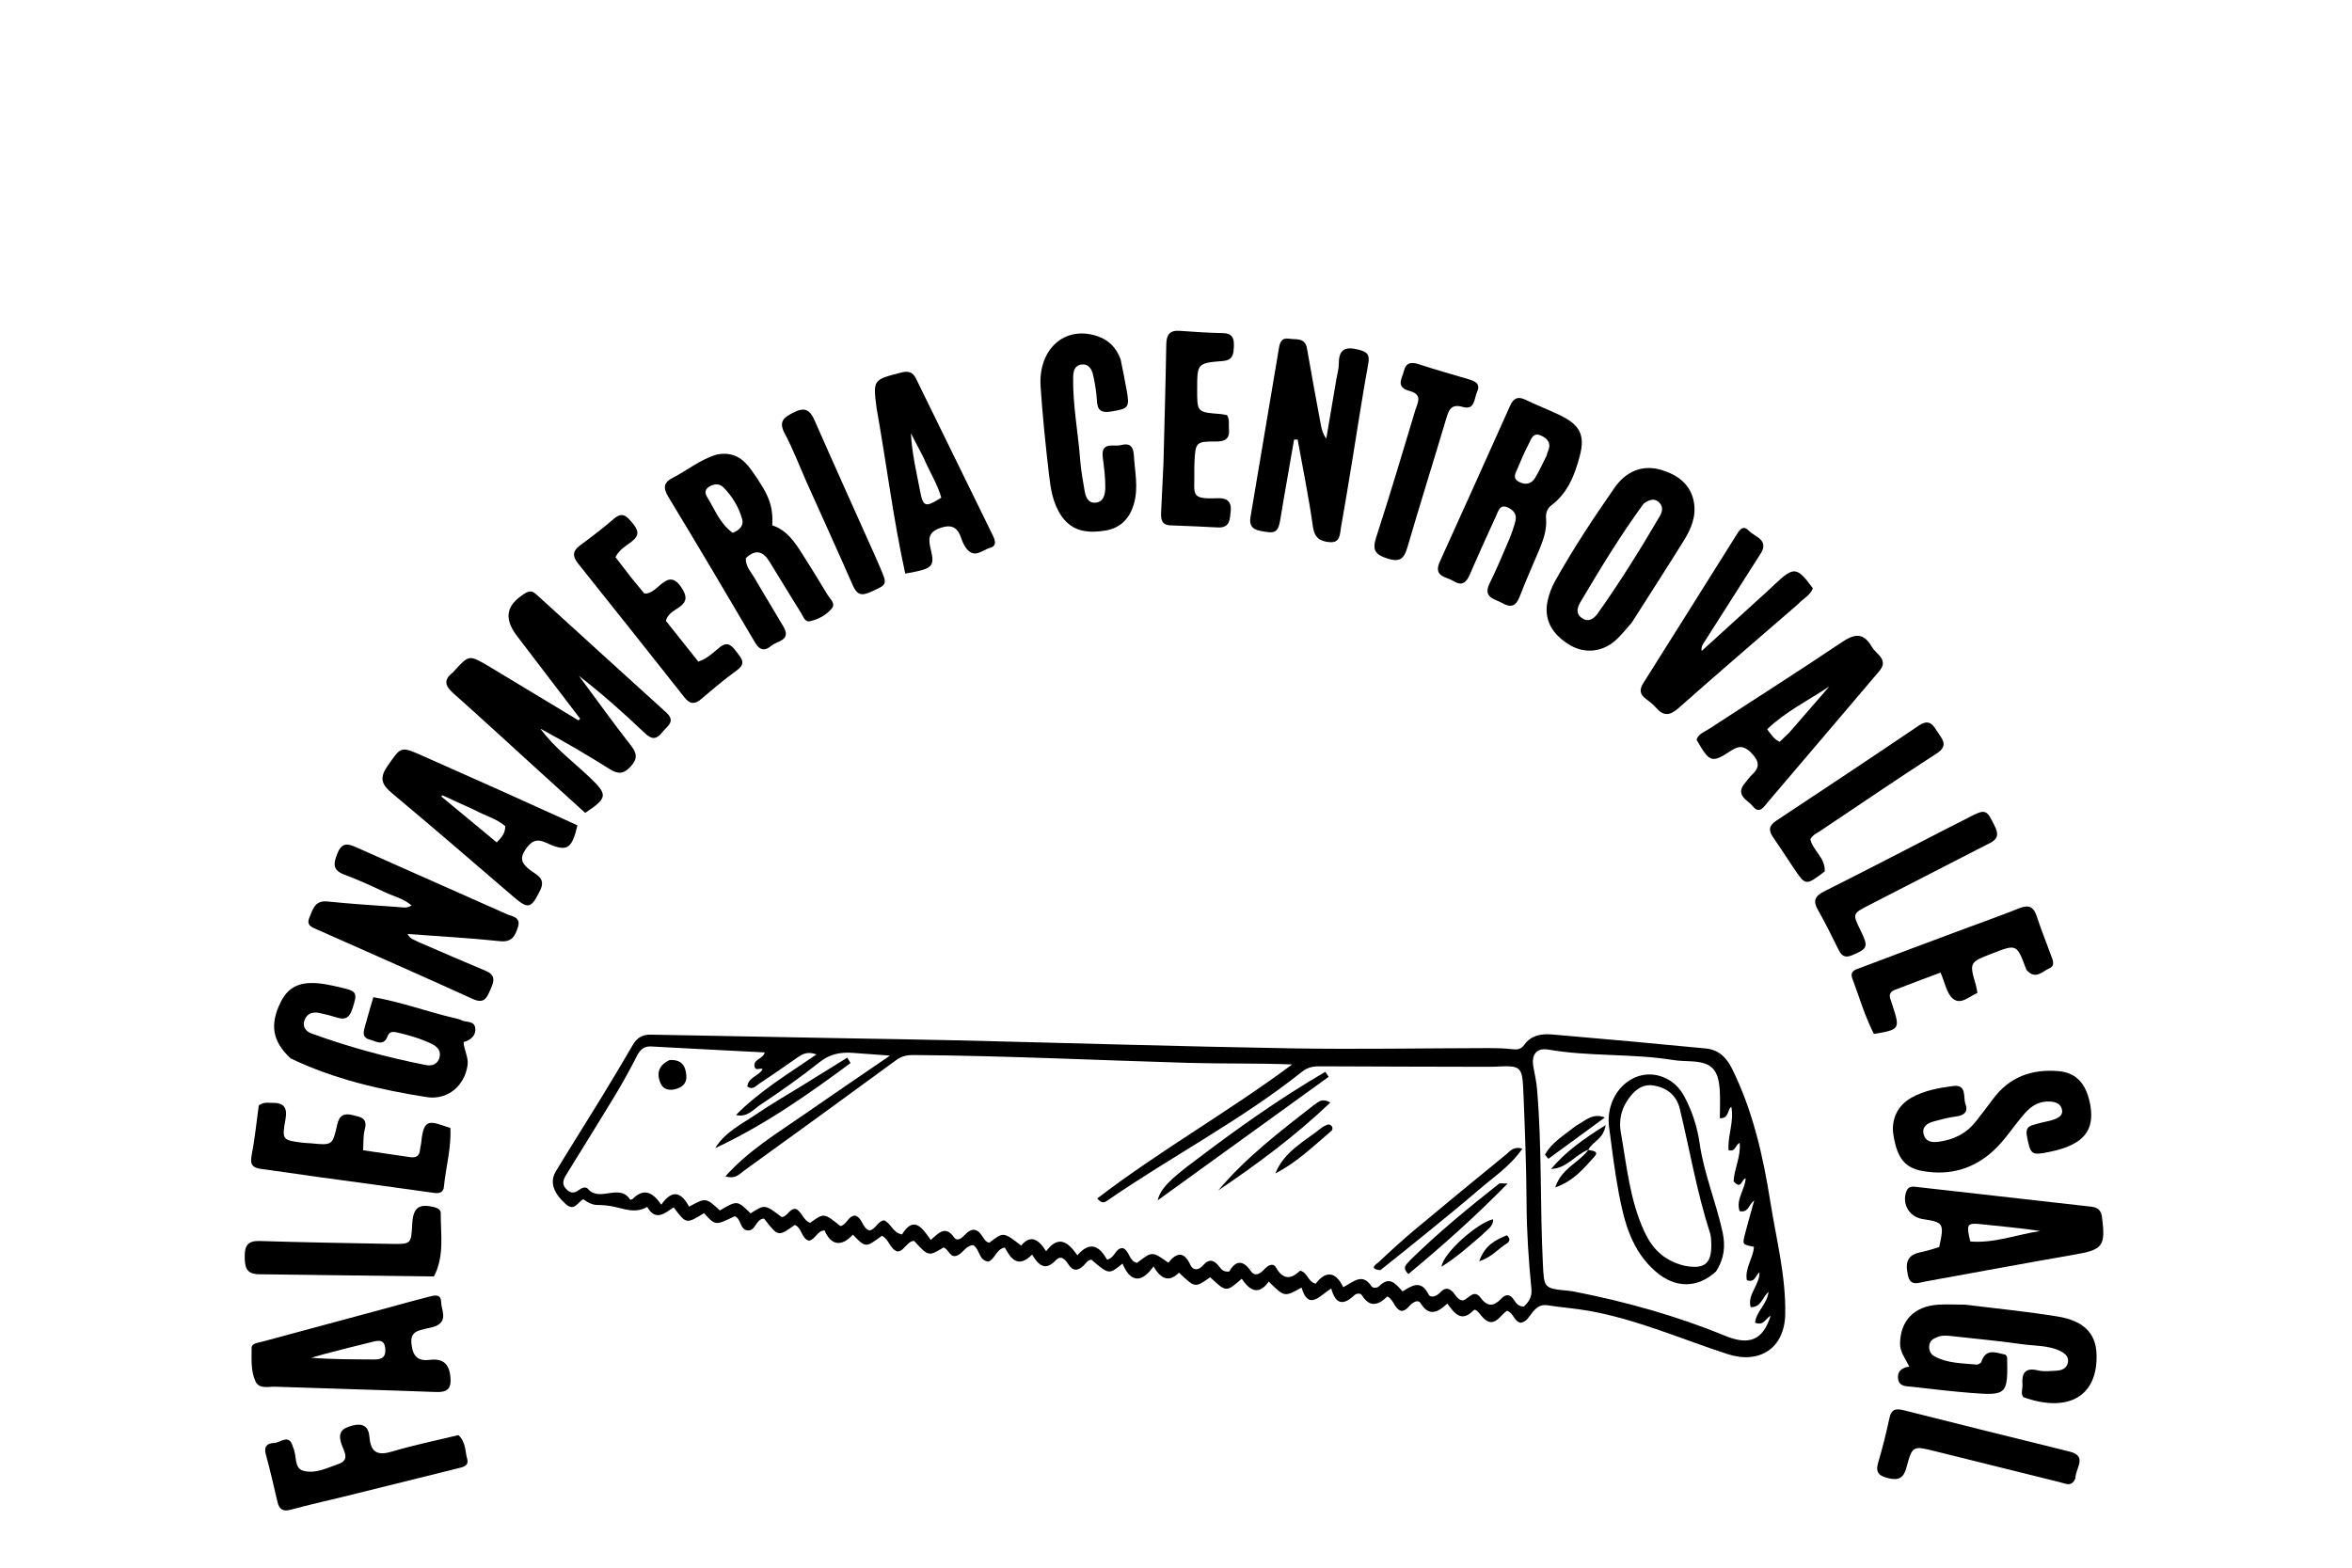 <svg version="1.1" id="Layer_1" xmlns="http://www.w3.org/2000/svg" xmlns:xlink="http://www.w3.org/1999/xlink" x="0px" y="0px"
	 width="100%" viewBox="0 0 816 544" enable-background="new 0 0 816 544" xml:space="preserve">
<path fill="#000000" opacity="1" stroke="none" 
	d="
M513.763,456.375 
	C512.92,455.343 511.904,454.01 511.23,454.702 
	C507.077,458.968 504.683,455.874 502.136,452.348 
	C498.956,455.327 495.831,457.045 492.915,452.291 
	C492.143,451.032 490.844,451.603 489.845,452.37 
	C488.691,453.257 487.993,454.784 486.259,454.897 
	C483.708,454.265 483.728,451.071 481.315,449.879 
	C478.332,452.82 475.315,453.962 472.52,449.49 
	C471.934,448.554 470.526,448.83 469.8,449.517 
	C466.246,452.878 463.419,452.953 461.853,447.084 
	C457.851,449.697 453.913,454.891 451.558,446.8 
	C445.616,450.118 445.616,450.118 440.182,444.719 
	C436.623,449.724 433.479,447.765 430.806,443.728 
	C425.421,448.446 425.421,448.446 419.86,443.218 
	C414.593,446.933 414.593,446.933 409.044,441.621 
	C405.646,445.044 402.77,443.936 400.209,439.458 
	C395.853,445.597 392.094,444.807 389.44,438.475 
	C384.748,442.323 384.748,442.323 378.65,437.128 
	C377.317,437.222 376.765,438.359 375.954,439.151 
	C374.026,441.035 372.279,441.232 370.654,438.725 
	C369.617,437.126 368.173,435.359 366.307,437.317 
	C362.614,441.194 360.326,439.081 358.076,435.35 
	C353.346,440.142 350.741,437.028 348.621,432.905 
	C345.581,433.452 345.338,436.798 342.94,437.775 
	C339.571,437.48 340.018,433.629 337.698,432.097 
	C335.355,432.079 334.346,434.394 332.56,435.433 
	C329.606,437.15 329.239,433.444 327.358,432.881 
	C322.127,436.029 322.127,436.029 317.154,430.622 
	C315.813,430.562 315.132,431.624 314.273,432.369 
	C313.415,433.113 312.849,434.274 311.289,434.256 
	C308.742,433.369 308.422,429.993 305.961,428.826 
	C300.307,433.022 300.307,433.022 295.908,428.437 
	C291.965,432.676 288.393,432.316 286.056,426.952 
	C283.393,427.179 283.054,429.954 280.715,430.531 
	C278.012,429.904 278.283,426.034 275.727,425.068 
	C269.96,429.188 269.96,429.188 265.1,422.871 
	C262.21,422.881 262.224,427.23 259.383,426.967 
	C256.63,426.712 257.242,422.948 254.911,422.03 
	C248.186,425.306 248.186,425.306 244.254,420.984 
	C238.072,424.769 238.072,424.769 233.714,418.947 
	C230.721,420.96 227.444,423.965 224.547,418.81 
	C220.148,421.354 216.198,419.24 211.768,418.495 
	C206.76,417.653 206.52,419.083 202.343,416.148 
	C200.46,417.076 199.31,420.593 196.221,417.779 
	C191.989,413.924 190.606,410.166 192.861,406.431 
	C197.941,398.019 203.221,389.729 208.35,381.347 
	C212.172,375.1 215.939,368.816 219.619,362.484 
	C221.04,360.04 223.025,358.975 225.763,359.027 
	C247.407,359.438 269.052,359.845 290.696,360.246 
	C304.35,360.499 318.006,360.675 331.659,361 
	C370.442,361.923 409.221,363.122 448.008,363.783 
	C470.825,364.172 493.655,363.732 516.478,363.699 
	C519.139,363.695 521.819,363.751 524.455,364.066 
	C526.26,364.281 527.669,364.203 528.82,362.575 
	C531.246,359.141 534.937,358.66 538.668,358.982 
	C556.399,360.508 574.125,362.103 591.837,363.828 
	C596.107,364.244 598.898,366.792 600.867,370.758 
	C608.141,385.411 611.687,401.124 614.208,417.092 
	C616.253,430.044 619.634,442.817 619.362,456.107 
	C619.123,467.788 610.519,473.502 599.347,469.874 
	C583.381,464.691 567.917,457.841 551.271,454.871 
	C546.534,454.025 541.703,453.711 536.949,452.945 
	C534.607,452.567 533.207,453.572 531.828,455.197 
	C530.58,456.668 529.752,458.699 527.497,459.009 
	C525.26,458.473 525.197,455.725 522.879,454.837 
	C520.302,456.394 518.105,461.883 513.763,456.375 
M486.586,448.123 
	C489.841,446.164 492.959,443.898 495.617,449.157 
	C496.332,450.573 498.422,449.804 499.533,448.602 
	C501.626,446.337 503.205,447.066 504.759,449.216 
	C505.426,450.139 506.129,451.142 507.508,451.261 
	C509.548,450.834 511.249,447.007 513.78,450.452 
	C516.043,453.533 518.319,453.337 520.766,450.71 
	C522.361,448.997 523.861,448.969 525.231,451.041 
	C525.956,452.139 526.651,453.342 528.67,453.392 
	C530.314,451.838 531.593,450.169 531.302,447.202 
	C530.343,437.427 529.681,427.635 529.625,417.788 
	C529.553,405.144 529.083,392.498 528.557,379.862 
	C528.133,369.68 527.983,369.688 518.279,370.164 
	C517.614,370.197 516.947,370.193 516.28,370.191 
	C496.789,370.144 477.298,370.116 457.808,370.019 
	C455.557,370.008 453.637,370.381 451.796,371.848 
	C430.632,388.711 406.557,401.188 384.359,416.498 
	C383.439,417.133 382.432,417.981 380.673,415.877 
	C402.383,399.23 426.217,385.807 448.292,369.375 
	C436.304,368.885 424.35,369.175 412.414,368.829 
	C380.618,367.908 348.84,366.347 317.024,366.106 
	C314.821,366.089 312.899,366.414 310.975,367.826 
	C293.391,380.732 275.737,393.543 258.045,406.301 
	C256.564,407.369 255.241,409.269 251.669,408.207 
	C259.851,399.071 269.733,393.178 279.083,386.669 
	C288.71,379.966 298.429,373.393 308.773,366.306 
	C303.814,365.941 299.868,365.658 295.923,365.358 
	C291.669,365.034 287.929,365.713 284.331,368.583 
	C277.7,373.87 270.735,378.767 263.667,383.462 
	C261.27,385.054 259.201,387.874 255.345,386.905 
	C263.478,378.659 273.381,372.671 283.272,365.897 
	C280.08,364.703 278.294,365.811 276.465,367.1 
	C272.112,370.169 267.717,373.179 263.286,376.133 
	C262.158,376.885 261.068,378.382 259.281,377.011 
	C259.604,373.766 263.315,373.422 264.582,370.993 
	C263.67,370.452 262.261,371.634 261.869,370.368 
	C260.991,367.529 264.733,367.595 265.317,365.198 
	C252.087,364.512 238.989,363.859 225.895,363.131 
	C223.288,362.986 222.05,364.353 220.954,366.476 
	C218.667,370.911 216.287,375.31 213.708,379.581 
	C208.026,388.989 202.191,398.306 196.435,407.669 
	C195.433,409.3 194.77,410.89 196.465,412.624 
	C197.918,414.112 199.21,414.147 200.824,412.954 
	C201.76,412.262 203.158,411.574 204.031,412.594 
	C208.06,417.297 214.944,410.47 218.631,416.293 
	C218.679,416.368 219.33,416.219 219.533,416.012 
	C223.351,412.131 226.469,413.713 229.434,418.034 
	C233.402,412.249 236.609,414.05 239.059,418.721 
	C244.892,415.552 244.892,415.552 249.753,420.033 
	C255.771,416.501 255.771,416.501 260.409,421.042 
	C265.341,417.881 265.341,417.881 271.209,422.345 
	C273.312,422.166 273.853,419.218 276.165,419.519 
	C278.323,420.666 278.714,423.531 281.071,424.337 
	C285.841,420.868 285.841,420.868 291.543,425.439 
	C293.802,425.037 294.191,421.957 296.634,421.813 
	C299.323,422.555 299.04,426.2 301.703,427 
	C303.869,426.48 304.543,423.675 306.765,423.462 
	C309.256,424.587 309.709,427.808 312.945,428.347 
	C317.114,421.569 320.101,426.305 322.922,430.284 
	C325.736,427.793 327.999,425.143 330.993,429.354 
	C332.184,431.029 333.8,429.506 334.782,428.465 
	C337.399,425.693 339.307,426.486 341.068,429.37 
	C341.569,430.191 342.135,431.102 343.297,431.192 
	C348.125,427.459 348.125,427.459 354.277,432.225 
	C357.607,428.251 360.332,430.065 362.948,434.2 
	C367.237,428.391 370.626,431.033 373.771,435.586 
	C378.527,430.105 381.726,432.948 384.094,437.116 
	C386.931,436.448 386.864,433.058 389.547,433.098 
	C391.97,434.039 391.652,437.717 394.52,438.21 
	C399.721,434.167 399.721,434.167 405.338,438.167 
	C408.059,434.747 410.693,433.978 412.96,438.869 
	C413.995,441.102 415.9,440.804 417.391,439.08 
	C419.573,436.558 421.331,437.316 423.049,439.581 
	C423.752,440.508 424.498,441.445 426.46,441.228 
	C428.477,437.73 430.975,436.762 433.957,441.07 
	C435.384,443.133 437.176,442.013 438.563,440.523 
	C439.804,439.191 441.615,437.97 442.709,439.878 
	C445.292,444.381 448.099,443.763 451.069,440.945 
	C453.746,441.582 453.64,444.75 456.48,445.446 
	C459.901,440.889 463.383,441.129 466.023,446.663 
	C469.505,444.949 472.56,441.47 475.763,446.285 
	C476.314,447.112 477.796,447.013 478.517,446.288 
	C481.945,442.837 483.993,445.164 486.586,448.123 
M601.466,409.929 
	C601.636,405.505 604.031,401.404 603.557,396.605 
	C601.995,397.227 602.252,399.766 599.711,399.149 
	C599.308,394.17 601.707,389.207 600.655,384.055 
	C599.187,385.128 599.922,388.196 596.68,388.031 
	C596.68,384.727 596.866,381.459 596.643,378.219 
	C596.135,370.84 593.673,368.564 586.378,368.27 
	C584.385,368.19 582.372,368.138 580.409,367.822 
	C566.102,365.525 551.513,366.699 537.206,364.221 
	C533.031,363.498 531.209,366.026 531.999,370.232 
	C532.489,372.84 533.053,375.452 533.276,378.089 
	C534.978,398.145 534.27,418.284 535.276,438.368 
	C535.711,447.069 535.546,447.076 544.259,447.922 
	C544.921,447.987 545.582,448.08 546.235,448.208 
	C564.21,451.725 581.779,456.66 598.737,463.61 
	C606.923,466.965 611.663,464.997 614.284,456.61 
	C612.569,457.333 612.059,460.224 608.909,458.978 
	C609.237,455.153 613.101,452.582 613.573,448.277 
	C611.323,450.299 611.01,453.715 607.365,453.587 
	C606.161,449.089 610.53,445.938 610.428,441.477 
	C608.949,442.654 608.964,445.148 606.063,444.265 
	C605.227,440.172 608.273,436.617 608.512,432.644 
	C604.541,431.886 604.463,431.852 605.354,428.378 
	C606.338,424.54 607.457,420.738 608.606,416.6 
	C606.691,417.797 606.693,420.99 603.539,420.26 
	C602.161,416.166 605.428,412.81 605.636,408.903 
	C604.137,409.27 604.147,413.026 601.466,409.929 
z"/>
<path fill="#000000" opacity="1" stroke="none" 
	d="
M169.662,231.249 
	C180.215,237.615 190.452,243.793 200.69,249.97 
	C200.888,249.783 201.087,249.596 201.286,249.409 
	C193.982,239.843 186.667,230.286 179.378,220.709 
	C174.602,214.433 175.62,209.794 182.45,205.719 
	C184.215,204.666 185.276,205.536 186.392,206.55 
	C201.299,220.098 216.165,233.69 231.106,247.199 
	C234.64,250.395 231.417,251.977 229.801,254.056 
	C227.884,256.522 226.246,256.819 223.734,254.421 
	C216.445,247.462 208.889,240.782 200.841,234.504 
	C206.841,242.595 212.711,250.787 218.91,258.722 
	C221.065,261.48 221.218,263.329 218.814,265.974 
	C216.427,268.6 214.489,268.756 211.539,266.892 
	C203.699,261.936 195.673,257.274 187.463,252.833 
	C192.28,259.437 198.799,264.244 204.601,269.771 
	C210.923,275.792 210.863,276.854 203.023,282.079 
	C197.847,277.378 192.566,272.589 187.29,267.792 
	C177.314,258.72 167.403,249.575 157.327,240.615 
	C154.474,238.079 153.739,235.969 157.038,233.425 
	C157.297,233.225 157.488,232.936 157.713,232.691 
	C162.749,227.188 162.749,227.188 169.662,231.249 
z"/>
<path fill="#000000" opacity="1" stroke="none" 
	d="
M145.275,326.939 
	C153.237,330.362 160.859,333.695 168.534,336.899 
	C172.155,338.411 171.346,340.728 170.148,343.395 
	C168.921,346.128 168.081,348.497 164.041,346.655 
	C146.17,338.51 128.178,330.63 110.234,322.646 
	C108.429,321.842 106.142,321.244 107.319,318.453 
	C108.514,315.621 109.159,312.358 113.654,312.825 
	C121.915,313.684 130.214,314.178 138.501,314.775 
	C139.782,314.867 141.132,315.256 142.78,314.199 
	C139.878,311.691 136.281,310.95 133.141,309.434 
	C128.65,307.264 124.07,305.241 119.406,303.475 
	C115.155,301.864 115.719,299.429 117.119,296.02 
	C118.708,292.149 120.825,292.778 123.785,294.103 
	C141.102,301.856 158.485,309.466 175.81,317.203 
	C177.71,318.052 180.845,318.191 179.68,321.766 
	C178.705,324.755 177.651,327.039 173.477,326.598 
	C162.947,325.486 152.358,324.918 141.407,324.103 
	C142.392,326.033 143.881,326.103 145.275,326.939 
z"/>
<path fill="#000000" opacity="1" stroke="none" 
	d="
M469.274,159.03 
	C467.914,167.316 466.648,175.179 465.24,183.016 
	C464.828,185.312 465.056,188.452 461.281,188.131 
	C458.042,187.856 456.043,186.682 455.495,182.741 
	C454.089,172.623 452.013,162.597 450.204,152.535 
	C449.792,152.532 449.38,152.529 448.968,152.526 
	C447.768,159.412 446.566,166.297 445.371,173.184 
	C445.031,175.144 444.684,177.103 444.389,179.07 
	C443.509,184.932 442.747,185.388 437.001,184.166 
	C434.292,183.591 433.399,182.095 433.829,179.543 
	C437.134,159.922 440.457,140.304 443.732,120.678 
	C444.08,118.595 444.803,117.138 447.23,117.532 
	C449.686,117.931 452.775,117.023 453.449,120.94 
	C454.968,129.769 456.621,138.575 458.245,147.385 
	C458.542,148.997 458.958,150.587 460.142,152.236 
	C461.306,145.356 462.47,138.475 463.633,131.594 
	C463.937,129.796 464.497,127.996 464.49,126.198 
	C464.47,120.902 467,120.189 471.582,121.398 
	C474.54,122.179 475.238,123.236 474.7,126.21 
	C472.751,136.977 471.087,147.797 469.274,159.03 
z"/>
<path fill="#000000" opacity="1" stroke="none" 
	d="
M248.812,157.697 
	C254.283,156.714 257.744,159.004 260.608,163.013 
	C266.733,171.587 268.268,175.31 267.942,182.31 
	C273.118,183.994 275.91,188.363 278.67,192.736 
	C281.511,197.237 284.331,201.754 287.052,206.327 
	C287.931,207.805 290.028,209.424 288.574,211.155 
	C286.664,213.428 283.884,214.958 280.957,215.585 
	C279.285,215.942 278.665,213.907 277.907,212.693 
	C274.208,206.765 270.596,200.783 266.929,194.835 
	C264.741,191.285 262.101,190.474 258.75,193.69 
	C258.619,196.525 260.593,198.516 261.881,200.744 
	C265.127,206.36 268.56,211.868 271.823,217.475 
	C274.612,222.267 269.631,222.372 267.579,224.103 
	C265.46,225.89 263.641,225.835 261.984,223.012 
	C252.05,206.085 242.041,189.2 231.871,172.414 
	C229.938,169.225 230.245,167.393 233.528,165.728 
	C238.553,163.178 242.92,159.395 248.812,157.697 
M254.211,184.911 
	C256.371,184.017 258.174,182.574 257.465,180.085 
	C256.28,175.925 254.053,172.213 250.997,169.129 
	C249.56,167.677 247.678,167.853 245.974,168.925 
	C244.578,169.803 244.488,171.123 245.273,172.368 
	C247.958,176.634 249.623,181.578 254.211,184.911 
z"/>
<path fill="#000000" opacity="1" stroke="none" 
	d="
M534.33,190.053 
	C531.872,195.947 529.374,201.4 527.247,206.995 
	C525.979,210.33 524.236,210.989 521.22,209.291 
	C518.497,207.758 514.355,207.404 516.82,202.401 
	C519.245,197.479 521.375,192.407 523.524,187.354 
	C524.43,185.222 525.187,183.005 525.767,180.763 
	C526.374,178.419 524.997,176.918 523.003,176.06 
	C520.42,174.949 519.893,177.163 519.168,178.754 
	C516.063,185.566 512.952,192.377 509.993,199.253 
	C508.8,202.026 507.315,203.507 504.344,201.671 
	C501.828,200.116 497.15,200.151 499.509,194.951 
	C507.69,176.918 515.826,158.865 523.914,140.79 
	C525.126,138.081 526.682,137.457 529.38,138.774 
	C533.265,140.669 537.325,142.207 541.218,144.088 
	C548.06,147.395 550.017,150.924 548.098,158.184 
	C546.398,164.618 544.023,170.947 538.392,175.217 
	C536.699,176.5 536.234,178.031 536.389,179.976 
	C536.66,183.387 535.743,186.569 534.33,190.053 
M536.555,158.157 
	C536.7,157.683 536.79,157.184 536.997,156.739 
	C538.253,154.04 537.188,152.307 534.704,151.17 
	C531.87,149.873 531.263,152.337 530.422,153.941 
	C528.968,156.713 527.725,159.604 526.528,162.501 
	C525.874,164.083 524.553,165.933 526.987,167.207 
	C529.191,168.36 531.251,168.031 532.582,165.836 
	C533.946,163.586 535.053,161.181 536.555,158.157 
z"/>
<path fill="#000000" opacity="1" stroke="none" 
	d="
M566.119,216.052 
	C564.123,218.31 562.479,220.439 560.507,222.2 
	C555.921,226.298 549.836,226.87 544.788,223.918 
	C538.22,220.077 535.459,214.69 536.994,208.182 
	C537.522,205.942 538.369,203.697 539.49,201.689 
	C545.743,190.491 552.808,179.794 560.128,169.277 
	C564.007,163.704 569.632,161.121 576.23,163.029 
	C581.793,164.638 586.576,167.9 587.689,174.323 
	C588.531,179.186 586.712,183.517 584.232,187.507 
	C578.345,196.975 572.302,206.346 566.119,216.052 
M570.293,174.727 
	C562.293,185.586 555.329,197.114 548.45,208.692 
	C547.331,210.574 546.419,212.796 548.822,214.467 
	C551.213,216.13 553.068,214.608 554.343,212.813 
	C562.058,201.957 569.089,190.656 575.811,179.163 
	C576.69,177.66 577.123,176.012 575.783,174.529 
	C574.266,172.85 572.557,173.141 570.293,174.727 
z"/>
<path fill="#000000" opacity="1" stroke="none" 
	d="
M681.792,452.733 
	C692.798,454.082 703.375,455.142 713.851,456.83 
	C722.869,458.283 727.052,462.649 727.358,469.65 
	C728.002,484.356 717.736,490.497 701.947,484.814 
	C700.995,483.443 701.777,481.925 701.666,480.475 
	C701.367,476.558 702.521,474.431 707.073,475.543 
	C709.117,476.042 711.384,475.737 713.541,475.63 
	C715.285,475.544 716.923,474.883 717.394,473.021 
	C717.954,470.805 716.361,469.572 714.687,468.773 
	C710.536,466.792 705.913,467.079 701.504,466.442 
	C693.455,465.277 685.339,464.583 677.256,463.653 
	C675.587,463.462 673.952,463.294 672.331,463.905 
	C670.876,464.452 669.542,465.124 669.334,466.882 
	C669.138,468.531 669.799,469.943 671.202,470.693 
	C675.731,473.114 680.795,473.06 685.728,473.52 
	C686.264,473.57 687.227,473.081 687.374,472.638 
	C689.047,467.574 692.628,469.466 695.862,470.113 
	C696.061,470.487 696.343,470.773 696.349,471.065 
	C696.628,483.93 696.287,484.333 683.706,483.348 
	C676.924,482.817 670.163,481.993 663.401,481.226 
	C661.496,481.01 659.046,481.237 658.555,478.696 
	C658.08,476.241 659.441,474.607 662.384,474.24 
	C661.053,471.358 659.146,469.186 659.203,466.158 
	C659.351,458.305 664.055,453.307 672.334,452.748 
	C675.316,452.547 678.324,452.716 681.792,452.733 
z"/>
<path fill="#000000" opacity="1" stroke="none" 
	d="
M100.835,367.272 
	C94.463,361.371 93.516,355.527 97.396,347.713 
	C100.255,341.953 104.816,340.159 113.105,341.577 
	C114.74,341.857 116.36,342.234 117.978,342.602 
	C123.979,343.969 124.121,344.411 122.176,350.272 
	C121.256,353.047 119.824,354.026 117.014,353.128 
	C114.959,352.472 112.858,351.925 110.744,351.502 
	C108.603,351.073 106.672,351.587 105.739,353.768 
	C104.731,356.121 106.063,357.894 108.018,358.604 
	C120.991,363.321 134.285,366.945 147.831,369.593 
	C149.901,369.998 151.919,369.282 152.504,366.864 
	C153.085,364.462 151.546,363.076 149.654,362.174 
	C145.889,360.38 141.895,359.212 137.836,358.283 
	C136.482,357.972 135.135,357.826 134.506,359.508 
	C133.101,363.263 130.493,361.333 128.275,360.755 
	C125.406,360.007 126.155,357.851 126.682,355.922 
	C127.55,352.748 128.498,349.595 129.529,346.028 
	C139.189,347.708 148.07,351.003 157.222,353.181 
	C158.193,353.411 159.222,353.569 160.09,354.019 
	C161.743,354.877 164.603,354.122 164.883,356.781 
	C165.163,359.431 163.239,360.949 160.826,361.604 
	C161.039,364.565 162.613,366.91 162.205,369.7 
	C161.198,376.584 155.524,381.885 147.944,380.687 
	C131.879,378.147 115.994,374.524 100.835,367.272 
z"/>
<path fill="#000000" opacity="1" stroke="none" 
	d="
M200.344,286.389 
	C198.382,294.751 196.698,295.777 189.529,292.455 
	C185.948,290.796 184.161,291.996 182.224,294.918 
	C180.091,298.135 181.287,299.87 183.909,301.908 
	C186.036,303.56 189.496,304.74 187.41,308.936 
	C184.206,315.379 183.325,315.641 177.913,310.991 
	C164.026,299.056 150.172,287.079 136.114,275.347 
	C132.591,272.408 131.448,270.148 134.367,265.944 
	C139.095,259.135 138.864,258.855 146.312,262.145 
	C164.274,270.08 182.194,278.109 200.344,286.389 
M164.545,281.03 
	C160.835,279.333 157.125,277.636 153.415,275.939 
	C153.313,276.092 153.212,276.245 153.111,276.398 
	C159.514,281.701 165.917,287.004 172.347,292.328 
	C174.22,290.419 175.36,288.893 175.273,286.663 
	C172.32,284.109 168.527,283.176 164.545,281.03 
z"/>
<path fill="#000000" opacity="1" stroke="none" 
	d="
M652.214,227.665 
	C654.073,229.943 653.152,231.521 651.722,233.2 
	C638.892,248.258 626.124,263.369 613.274,278.41 
	C611.999,279.902 610.428,282.647 608.199,279.864 
	C606.419,277.642 601.837,276.014 605.338,271.795 
	C606.187,270.772 606.953,269.657 607.919,268.759 
	C610.546,266.321 610.365,264.238 607.912,261.6 
	C605.606,259.121 603.753,258.413 600.702,260.41 
	C593.771,264.948 593.195,264.672 588.591,256.666 
	C589.293,254.575 591.376,253.963 592.975,252.917 
	C608.281,242.908 623.738,233.123 638.906,222.911 
	C643.344,219.922 646.469,219.37 649.378,224.4 
	C650.03,225.528 651.115,226.405 652.214,227.665 
M620.775,254.206 
	C625.405,248.873 630.035,243.541 634.664,238.208 
	C627.399,243.021 619.528,246.9 613.097,253.049 
	C614.53,254.972 615.472,256.511 617.449,257.408 
	C618.429,256.486 619.375,255.596 620.775,254.206 
z"/>
<path fill="#000000" opacity="1" stroke="none" 
	d="
M134.111,453.936 
	C139.147,452.556 143.779,451.244 148.446,450.07 
	C150.301,449.603 152.982,448.665 153.037,451.765 
	C153.086,454.546 155.485,458.173 151.298,460.11 
	C150.259,460.59 149.062,460.732 147.935,461.018 
	C145.022,461.759 142.184,462.007 142.781,466.611 
	C143.345,470.954 145.2,472.371 149.206,471.877 
	C153.755,471.316 155.864,473.332 156.277,477.919 
	C156.641,481.971 155.145,483.186 151.241,483.039 
	C132.646,482.339 114.043,481.845 95.446,481.203 
	C93.066,481.12 89.938,482.118 88.654,479.379 
	C86.955,475.756 87.296,471.608 87.302,467.684 
	C87.304,466.123 89.462,465.977 90.915,465.588 
	C105.19,461.768 119.454,457.908 134.111,453.936 
M112.465,469.879 
	C110.966,470.305 109.468,470.731 107.969,471.157 
	C115.316,471.734 122.57,471.697 129.823,471.754 
	C132.426,471.774 133.903,470.978 133.672,468.037 
	C133.398,464.544 131.143,465.181 129.021,465.687 
	C123.729,466.95 118.46,468.307 112.465,469.879 
z"/>
<path fill="#000000" opacity="1" stroke="none" 
	d="
M672.791,432.716 
	C674.574,424.538 674.317,424.131 667.144,423.042 
	C662.43,422.327 659.743,417.776 661.404,413.39 
	C662.131,411.471 663.682,411.735 665.155,411.901 
	C685.27,414.17 705.381,416.475 725.498,418.722 
	C727.844,418.984 728.97,419.988 729.28,422.436 
	C730.547,432.446 729.545,433.668 719.779,435.355 
	C702.448,438.348 685.158,441.581 667.851,444.711 
	C665.48,445.14 662.816,446.481 661.942,442.592 
	C660.838,437.678 662.012,435.467 666.259,434.548 
	C668.358,434.095 670.431,433.524 672.791,432.716 
M683.57,430.795 
	C691.933,431.503 699.71,428.382 707.824,427.179 
	C701.079,426.127 694.346,425.579 687.634,424.842 
	C682.445,424.272 682.069,424.631 683.57,430.795 
z"/>
<path fill="#000000" opacity="1" stroke="none" 
	d="
M304.122,141.63 
	C302.86,131.724 302.884,131.816 312.52,129.309 
	C315.048,128.651 316.627,128.977 317.803,131.383 
	C326.633,149.468 335.512,167.529 344.355,185.608 
	C345.182,187.299 346.065,189.396 343.47,190.109 
	C340.882,190.821 338.16,193.893 335.405,190.482 
	C334.586,189.469 333.977,188.205 333.565,186.958 
	C332.309,183.15 330.364,181.741 326.118,183.244 
	C321.893,184.738 322.098,187.17 322.916,190.626 
	C324.365,196.746 323.64,197.377 314.064,199.043 
	C309.928,180.214 307.586,161.036 304.122,141.63 
M320.504,158.97 
	C319.171,156.402 317.838,153.835 316.025,150.342 
	C316.441,157.784 317.985,163.892 319.148,170.061 
	C320.26,175.965 320.971,176.239 326.568,172.691 
	C325.307,168.1 322.647,164.05 320.504,158.97 
z"/>
<path fill="#000000" opacity="1" stroke="none" 
	d="
M388.777,124.647 
	C389.581,128.425 390.223,131.839 390.853,135.256 
	C391.993,141.437 391.575,141.836 385.387,142.813 
	C382.187,143.317 380.733,142.508 380.565,139.122 
	C380.417,136.152 379.913,133.174 379.277,130.262 
	C378.844,128.28 377.836,126.262 375.347,126.487 
	C372.824,126.716 372.356,128.774 372.318,130.912 
	C372.149,140.575 374.051,150.064 374.76,159.655 
	C375.016,163.118 375.661,166.557 376.235,169.99 
	C376.603,172.187 377.302,174.623 380.017,174.435 
	C382.984,174.228 383.445,171.381 383.471,169.15 
	C383.511,165.683 383.033,162.197 382.597,158.741 
	C381.874,153.021 386.422,155.144 388.967,154.442 
	C391.882,153.638 393.212,154.886 393.382,157.989 
	C393.69,163.594 395.033,169.119 393.414,174.797 
	C391.921,180.03 388.651,183.27 383.499,184.108 
	C377.756,185.042 372.169,184.654 368.325,179.146 
	C365.238,174.723 364.507,169.591 363.917,164.506 
	C362.75,154.452 361.716,144.372 361.026,134.276 
	C360.124,121.072 369.433,112.882 380.644,116.631 
	C384.548,117.937 387.191,120.447 388.777,124.647 
z"/>
<path fill="#000000" opacity="1" stroke="none" 
	d="
M703.154,393.894 
	C702.661,390.489 705.13,390.5 706.908,389.936 
	C708.799,389.335 710.828,389.138 712.679,388.449 
	C714.214,387.879 715.929,386.961 715.335,384.84 
	C714.828,383.026 713.27,382.397 711.46,382.262 
	C707.835,381.991 705.043,383.483 702.676,386.111 
	C698.78,390.437 695.782,395.511 691.427,399.457 
	C684.561,405.679 676.503,407.908 667.464,406.438 
	C660.9,405.372 658.237,402.01 656.906,393.865 
	C656.023,388.46 658.34,383.566 663.233,380.859 
	C667.676,378.402 672.638,377.521 677.564,376.863 
	C682.536,376.198 681.011,380.757 681.907,383.159 
	C682.895,385.807 681.459,387.064 678.712,387.409 
	C676.091,387.738 673.506,388.443 670.945,389.13 
	C668.699,389.733 666.691,390.946 667.4,393.644 
	C668.06,396.152 670.138,396.525 672.588,396.2 
	C677.785,395.51 682.127,393.38 685.406,389.259 
	C687.477,386.656 689.493,384.007 691.475,381.336 
	C697.176,373.652 704.942,370.889 714.229,371.704 
	C720.047,372.216 723.526,375.677 724.99,382.389 
	C726.486,389.25 724.889,393.804 719.846,396.683 
	C717.232,398.176 714.375,399.013 711.414,399.633 
	C704.741,401.029 704.458,400.907 703.154,393.894 
z"/>
<path fill="#000000" opacity="1" stroke="none" 
	d="
M623.714,209.724 
	C609.744,221.846 595.957,233.64 582.39,245.682 
	C579.337,248.391 577.144,248.609 574.507,245.539 
	C573.541,244.415 572.324,243.48 571.123,242.593 
	C569.029,241.046 568.6,239.461 570.095,237.097 
	C580.859,220.074 591.516,202.984 602.243,185.937 
	C603.27,184.305 604.548,181.824 606.741,184.165 
	C608.769,186.329 613.93,187.256 610.799,192.159 
	C604.172,202.539 597.563,212.931 590.954,223.322 
	C590.533,223.985 590.175,224.688 590.366,225.896 
	C598.055,218.905 605.745,211.916 613.43,204.922 
	C614.292,204.138 615.124,203.322 615.976,202.526 
	C622.375,196.543 623.498,196.676 628.949,204.149 
	C628.064,206.603 625.604,207.669 623.714,209.724 
z"/>
<path fill="#000000" opacity="1" stroke="none" 
	d="
M218.808,200.198 
	C220.599,202.388 222.175,204.298 223.517,205.926 
	C228.414,206.565 231.61,195.805 236.829,204.537 
	C240.731,211.068 231.903,210.635 231.053,215.484 
	C234.542,219.867 238.429,224.749 242.276,229.581 
	C245.498,228.498 247.48,226.41 249.643,224.655 
	C252.617,222.242 254.09,224.303 255.666,226.376 
	C257.204,228.4 258.96,230.191 255.741,232.527 
	C251.437,235.651 247.365,239.105 243.305,242.549 
	C241.073,244.443 239.416,244.47 237.506,242.049 
	C225.238,226.503 212.904,211.009 200.547,195.534 
	C198.624,193.126 198.548,191.245 201.201,189.287 
	C205.216,186.324 209.193,183.289 212.972,180.035 
	C215.987,177.437 217.441,179.157 219.377,181.438 
	C221.476,183.912 222.041,185.709 219.103,187.967 
	C217.186,189.44 214.894,190.661 213.525,193.33 
	C215.183,195.486 216.887,197.703 218.808,200.198 
z"/>
<path fill="#000000" opacity="1" stroke="none" 
	d="
M703.015,336.485 
	C699.712,327.544 699.712,327.544 691.201,330.847 
	C683.205,333.95 683.211,333.949 685.526,341.93 
	C685.75,342.704 685.844,343.517 686.046,344.556 
	C683.158,345.788 680.227,348.861 677.479,346.498 
	C675.334,344.653 674.774,340.964 673.245,337.492 
	C667.816,339.539 662.573,341.481 657.36,343.503 
	C655.966,344.044 655.258,345.095 655.851,346.689 
	C656.14,347.468 656.368,348.271 656.627,349.062 
	C659.247,357.052 659.086,357.308 650.126,358.786 
	C647.013,352.681 645.05,345.992 642.632,339.495 
	C641.659,336.88 643.932,336.406 645.558,335.79 
	C657.073,331.429 668.611,327.129 680.145,322.819 
	C687.001,320.257 693.905,317.817 700.707,315.117 
	C703.988,313.814 705.592,314.805 706.639,318.002 
	C708.087,322.425 709.853,326.743 711.426,331.127 
	C712.025,332.798 713.263,335.027 711.056,335.979 
	C708.669,337.009 706.142,340.245 703.015,336.485 
z"/>
<path fill="#000000" opacity="1" stroke="none" 
	d="
M109.808,408.347 
	C103.124,407.419 96.891,406.463 90.643,405.634 
	C87.805,405.258 86.663,404.256 87.279,401.056 
	C88.405,395.207 88.998,389.255 89.769,383.663 
	C91.411,382.28 92.959,382.751 94.413,382.706 
	C98.277,382.589 99.794,384.215 99.07,388.238 
	C97.744,395.607 97.875,395.636 105.248,396.563 
	C106.072,396.667 106.911,396.641 107.738,396.723 
	C115.253,397.469 115.386,397.502 116.991,390.259 
	C117.705,387.037 119.33,386.19 122.29,386.941 
	C124.896,387.602 127.687,387.826 126.554,391.92 
	C125.952,394.096 126.154,396.495 125.968,399.148 
	C131.638,399.983 137.009,400.797 142.389,401.553 
	C144.361,401.83 145.599,401.063 145.732,398.899 
	C145.782,398.076 146.075,397.269 146.151,396.445 
	C146.976,387.436 149.396,389.217 156.245,391.407 
	C156.626,398.285 154.659,405.046 153.997,411.921 
	C153.821,413.745 152.422,414.203 150.659,413.956 
	C137.194,412.07 123.723,410.227 109.808,408.347 
z"/>
<path fill="#000000" opacity="1" stroke="none" 
	d="
M403.649,160.881 
	C403.992,146.757 404.405,133.119 404.628,119.478 
	C404.684,116.094 405.864,114.551 409.349,114.805 
	C414.326,115.167 419.312,115.5 424.298,115.589 
	C427.538,115.648 428.193,117.398 428.077,120.098 
	C427.964,122.708 427.904,124.979 424.259,125.271 
	C415.353,125.985 415.363,126.116 415.343,135.153 
	C415.325,143.055 415.325,143.048 423.525,143.678 
	C424.318,143.739 425.1,143.953 425.722,144.065 
	C426.698,145.713 426.196,147.247 426.361,148.705 
	C426.766,152.293 425.034,153.253 421.675,153.217 
	C415.017,153.145 414.743,153.554 414.418,160.154 
	C414.353,161.483 414.334,162.817 414.357,164.148 
	C414.489,171.692 412.79,173.29 422.514,172.873 
	C425.542,172.743 427.346,174 426.982,177.306 
	C426.675,180.1 426.794,183.249 422.529,183.029 
	C417.048,182.748 411.566,182.484 406.081,182.303 
	C402.962,182.2 402.732,180.122 402.834,177.817 
	C403.076,172.332 403.374,166.85 403.649,160.881 
z"/>
<path fill="#000000" opacity="1" stroke="none" 
	d="
M119.194,519.364 
	C112.81,520.901 106.808,522.267 100.873,523.879 
	C98.124,524.626 96.856,523.748 96.248,521.099 
	C94.985,515.591 93.692,510.086 92.213,504.634 
	C91.454,501.841 92.789,500.792 95.121,500.723 
	C97.321,500.657 100.314,497.336 101.592,502.013 
	C101.636,502.172 101.702,502.328 101.772,502.478 
	C102.997,505.108 101.986,509.395 105.09,510.326 
	C109.291,511.585 113.592,509.339 117.616,507.938 
	C121.567,506.562 119.164,503.263 118.462,501.104 
	C117.216,497.274 118.381,495.726 122.089,494.725 
	C125.971,493.678 127.883,495.002 128.186,498.699 
	C128.623,504.046 130.992,505.209 136.074,503.686 
	C143.687,501.406 151.509,499.823 159.032,497.995 
	C161.672,500.452 161.313,503.537 162.069,506.182 
	C162.782,508.675 160.72,509.071 158.831,509.535 
	C145.747,512.753 132.678,516.033 119.194,519.364 
z"/>
<path fill="#000000" opacity="1" stroke="none" 
	d="
M489.089,135.682 
	C484.04,134.358 486.457,131.308 487.04,128.813 
	C487.741,125.814 489.58,125.504 492.32,126.411 
	C497.995,128.291 503.763,129.889 509.495,131.595 
	C511.735,132.262 513.798,133.099 512.436,136.055 
	C511.377,138.352 511.787,142.465 507.409,141.196 
	C503.768,140.14 502.75,141.921 501.872,144.862 
	C497.409,159.817 492.742,174.711 488.351,189.687 
	C487.227,193.522 486.04,195.291 481.444,193.84 
	C477.08,192.462 476.008,190.902 477.454,186.453 
	C482.227,171.768 486.63,156.962 491.074,142.172 
	C491.763,139.88 493.732,136.952 489.089,135.682 
z"/>
<path fill="#000000" opacity="1" stroke="none" 
	d="
M689.125,293.178 
	C675.315,300.271 661.837,307.191 648.365,314.124 
	C642.659,317.06 642.665,317.072 645.54,322.948 
	C648.29,328.567 647.981,329.188 642.638,331.448 
	C640.195,332.481 638.965,331.79 637.891,329.621 
	C635.601,324.997 633.344,320.345 630.778,315.874 
	C628.933,312.657 629.554,310.98 632.892,309.309 
	C647.185,302.155 661.358,294.76 675.577,287.457 
	C677.947,286.24 680.342,285.07 682.701,283.831 
	C688.994,280.524 689.214,280.764 692.207,286.993 
	C693.923,290.565 692.126,291.81 689.125,293.178 
z"/>
<path fill="#000000" opacity="1" stroke="none" 
	d="
M150.543,442.944 
	C129.997,442.746 109.9,442.383 89.801,442.172 
	C85.237,442.124 84.934,439.472 84.905,435.93 
	C84.875,432.192 86.056,430.513 90.087,430.637 
	C105.362,431.107 120.643,431.385 135.924,431.641 
	C142.65,431.754 142.652,431.652 143.012,424.765 
	C143.308,419.115 145.277,417.587 150.486,418.849 
	C151.736,419.151 152.926,419.695 152.913,420.959 
	C152.842,428.295 154.288,435.781 150.543,442.944 
z"/>
<path fill="#000000" opacity="1" stroke="none" 
	d="
M633.064,302.392 
	C626.424,307.447 626.427,307.445 622.099,300.922 
	C619.796,297.453 617.533,293.957 615.155,290.54 
	C613.502,288.163 613.692,286.483 616.259,284.786 
	C632.791,273.858 649.295,262.888 665.71,251.785 
	C669.758,249.047 670.91,252.168 672.585,254.557 
	C674.302,257.007 675.657,259.029 671.933,261.438 
	C658.373,270.205 645.03,279.308 631.605,288.284 
	C630.375,289.106 628.932,289.666 628.088,291.22 
	C628.918,295.185 633.357,297.595 633.064,302.392 
z"/>
<path fill="#000000" opacity="1" stroke="none" 
	d="
M720.058,512.918 
	C718.772,516.102 716.698,514.844 714.861,514.389 
	C700.367,510.806 685.875,507.211 671.389,503.591 
	C663.626,501.65 663.475,501.582 661.395,509.33 
	C660.434,512.913 658.636,513.78 655.23,512.972 
	C652.16,512.243 650.518,511.149 651.598,507.554 
	C653.126,502.473 654.389,497.302 655.515,492.114 
	C656.19,489.003 657.668,488.653 660.522,489.379 
	C679.663,494.245 698.844,498.958 718.016,503.707 
	C724.381,505.284 720.045,509.454 720.058,512.918 
z"/>
<path fill="#000000" opacity="1" stroke="none" 
	d="
M279.769,167.152 
	C277.197,161.34 275.078,155.712 272.265,150.455 
	C269.952,146.134 272.049,144.788 275.461,143.066 
	C279.277,141.141 281.047,142.301 282.624,145.895 
	C289.364,161.256 296.279,176.54 303.127,191.854 
	C303.872,193.522 304.598,195.199 305.322,196.877 
	C307.961,202.996 307.867,202.792 301.835,205.508 
	C298.495,207.013 297.124,205.982 295.805,202.973 
	C290.604,191.107 285.231,179.316 279.769,167.152 
z"/>
<path fill="#000000" opacity="1" stroke="none" 
	d="
M414.7,402.682 
	C429.412,391.507 444.157,381.033 459.797,371.938 
	C460.186,372.512 460.576,373.086 460.966,373.659 
	C441.47,387.747 421.975,401.835 401.643,416.527 
	C402.538,412.55 405.985,409.156 414.7,402.682 
z"/>
<path fill="#000000" opacity="1" stroke="none" 
	d="
M478.906,440.753 
	C474.58,440.336 477.633,438.611 478.34,437.945 
	C482.458,434.062 486.639,430.234 490.981,426.605 
	C501.457,417.847 512.016,409.188 522.591,400.549 
	C523.912,399.47 525.045,397.69 528.156,398.596 
	C523.921,404.731 518.019,408.563 512.825,413.055 
	C507.284,417.846 501.576,422.447 495.903,427.084 
	C490.359,431.615 484.767,436.088 478.906,440.753 
z"/>
<path fill="#000000" opacity="1" stroke="none" 
	d="
M279.181,376.17 
	C284.305,372.981 289.126,369.995 293.947,367.008 
	C294.328,367.631 294.709,368.254 295.09,368.877 
	C280.247,379.901 265.113,390.488 248.133,398.411 
	C251.5,392.853 257.263,390.122 262.334,386.67 
	C267.698,383.017 273.351,379.787 279.181,376.17 
z"/>
<path fill="#000000" opacity="1" stroke="none" 
	d="
M456.171,383.199 
	C457.688,382.221 458.817,381.03 461.549,382.581 
	C449.375,394.191 436.26,403.911 422.663,413.075 
	C432.324,401.571 444.163,392.552 456.171,383.199 
z"/>
<path fill="#000000" opacity="1" stroke="none" 
	d="
M489.239,437.281 
	C499.115,427.598 509.521,419.07 520.094,410.738 
	C520.378,410.514 520.992,410.71 523.04,410.71 
	C511.598,422.401 500.288,432.414 488.64,442.095 
	C486.137,439.707 488.101,438.733 489.239,437.281 
z"/>
<path fill="#000000" opacity="1" stroke="none" 
	d="
M458.913,391.039 
	C460.082,390.531 460.954,389.691 461.892,390.639 
	C462.421,391.174 462.404,391.995 461.889,392.434 
	C455.715,397.692 449.882,403.403 442.482,407.181 
	C445.53,399.456 452.757,396.018 458.913,391.039 
z"/>
<path fill="#000000" opacity="1" stroke="none" 
	d="
M232.302,367.853 
	C236.603,367.577 237.89,370.001 238.122,373.325 
	C238.3,375.871 236.79,377.25 234.491,377.9 
	C232.149,378.562 230.036,378.052 229.093,375.751 
	C227.747,372.467 228.469,369.626 232.302,367.853 
z"/>
<path fill="#000000" opacity="1" stroke="none" 
	d="
M514.335,428.399 
	C509.732,432.348 505.499,436.217 500.122,439.547 
	C500.633,434.9 512.425,424.421 517.989,423.083 
	C518.147,425.763 515.849,426.648 514.335,428.399 
z"/>
<path fill="#000000" opacity="1" stroke="none" 
	d="
M522.814,428.634 
	C524.745,430.551 522.971,431.345 521.897,432.078 
	C519.423,433.768 517.404,436.239 513.198,437.699 
	C515.101,432.135 518.755,430.308 522.814,428.634 
z"/>
<path fill="#000000" opacity="1" stroke="none" 
	d="
M595.339,441.216 
	C588.89,447.145 581.169,447.056 574.483,441.296 
	C566.116,434.088 563.505,424.106 561.598,413.912 
	C560.196,406.42 559.272,398.835 558.27,391.274 
	C556.682,379.297 566.825,369.822 576.965,373.748 
	C580.366,375.064 582.791,377.476 584.472,380.691 
	C587.116,385.747 588.858,391.083 589.668,396.737 
	C591.179,407.288 595.362,417.154 597.62,427.522 
	C598.666,432.324 598.251,436.748 595.339,441.216 
M584.357,439.206 
	C591.427,440.598 593.96,438.472 593.705,431.307 
	C593.664,430.151 593.62,428.943 593.269,427.859 
	C588.703,413.757 586.271,399.137 582.788,384.772 
	C581.604,379.89 578.139,377.399 573.681,376.677 
	C569.447,375.99 566.537,378.81 564.384,382.195 
	C562.328,385.427 561.669,389.213 562.301,392.784 
	C564.378,404.523 565.426,416.536 570.584,427.552 
	C573.261,433.27 577.25,437.456 584.357,439.206 
z"/>
<path fill="#000000" opacity="1" stroke="none" 
	d="
M546.744,390.67 
	C549.973,388.966 552.376,386.086 556.803,387.771 
	C550.268,392.55 543.733,397.329 537.197,402.108 
	C536.801,401.63 536.405,401.153 536.01,400.675 
	C538.398,396.355 542.705,393.888 546.744,390.67 
z"/>
<path fill="#000000" opacity="1" stroke="none" 
	d="
M551.035,398.98 
	C546.475,400.662 543.617,405.47 538.126,405.635 
	C543.192,399.613 549.433,395.185 557.071,390.414 
	C556.304,395.242 552.766,396.011 551.18,398.723 
	C551.01,398.996 551.035,398.98 551.035,398.98 
z"/>
<path fill="#000000" opacity="1" stroke="none" 
	d="
M550.999,399.005 
	C552.255,399.358 554.969,399.372 553.177,401.349 
	C549.576,405.323 546.099,409.743 539.566,412.047 
	C541.751,405.434 547.503,403.63 550.858,399.268 
	C551.035,398.98 551.01,398.996 550.999,399.005 
z"/>
</svg>